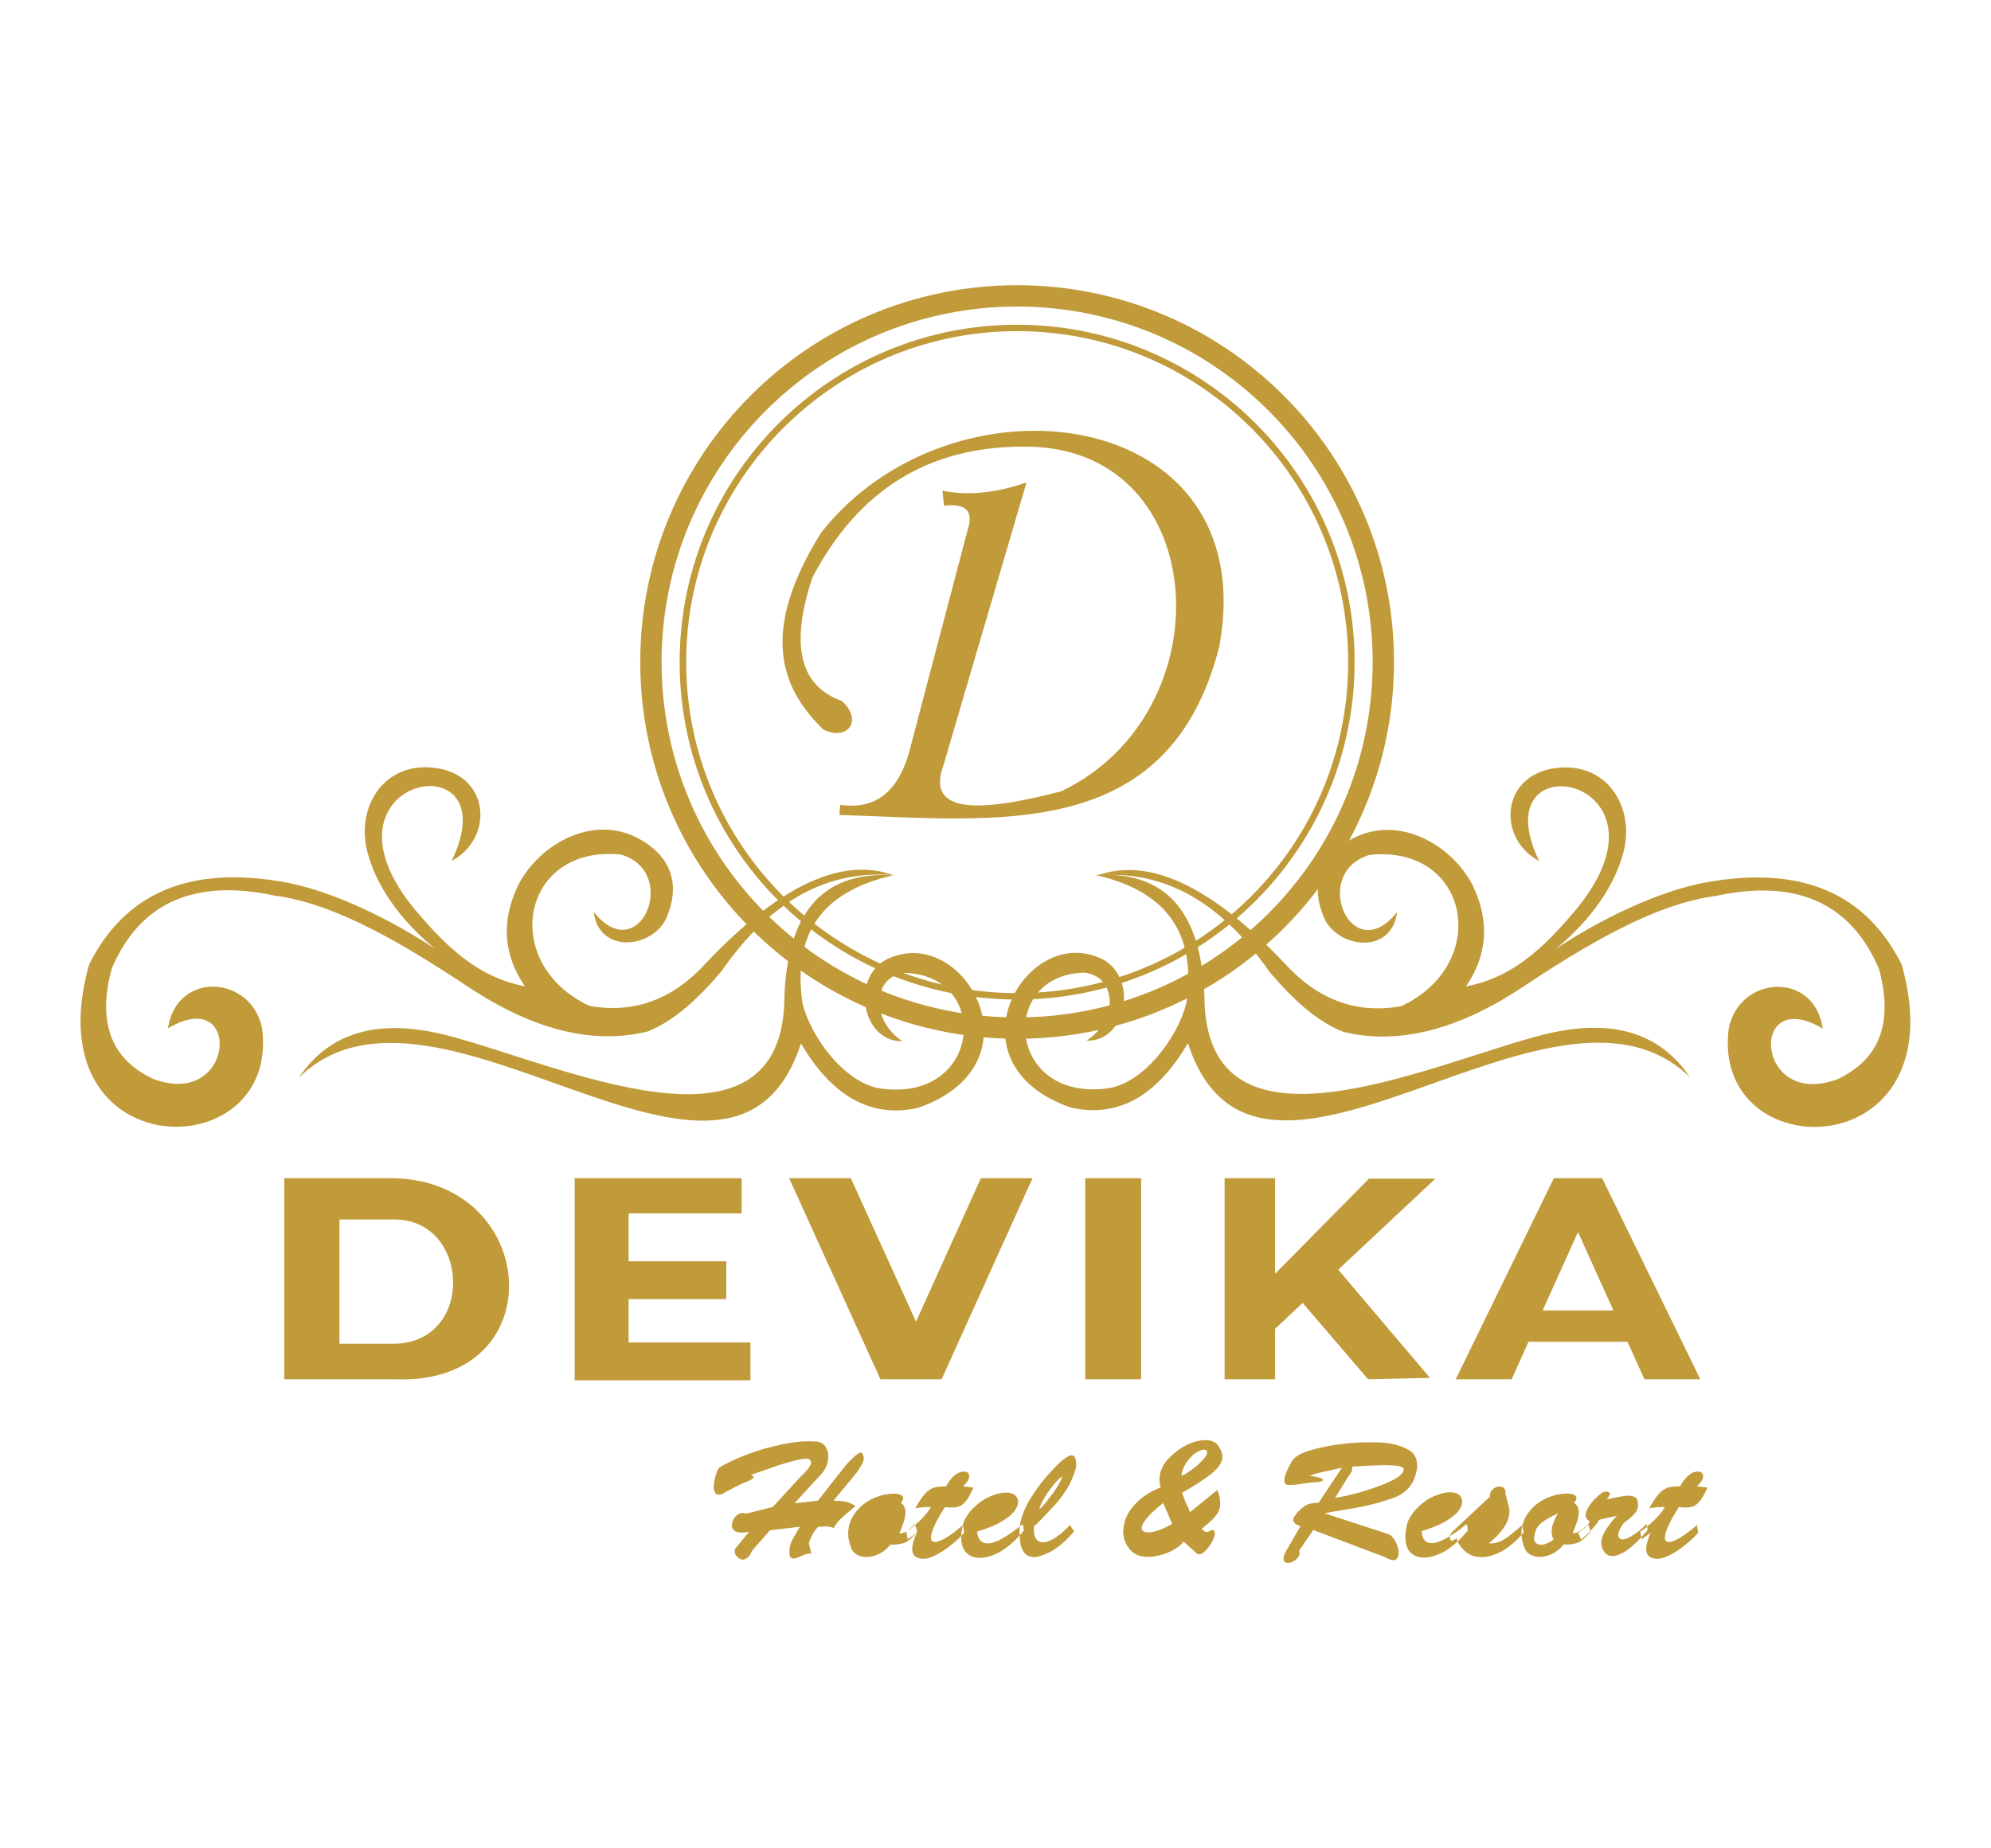 <svg version="1.1" id="Layer_1" width="140" height="130" fill="#c19a39" xmlns="http://www.w3.org/2000/svg" xmlns:xlink="http://www.w3.org/1999/xlink" x="0px" y="0px"
	 viewBox="0 0 140 130" style="enable-background:new 0 0 140 130;" xml:space="preserve">
<g>
	<path class="st0" d="M71.52,22.84c6.55,0,12.49,2.66,16.78,6.95c4.29,4.29,6.95,10.23,6.95,16.78c0,6.55-2.66,12.49-6.95,16.78
		c-4.29,4.29-10.23,6.95-16.78,6.95c-6.55,0-12.49-2.66-16.78-6.95c-4.29-4.29-6.95-10.23-6.95-16.78c0-6.55,2.66-12.49,6.95-16.78
		C59.04,25.49,64.97,22.84,71.52,22.84L71.52,22.84z M87.99,30.11c-4.21-4.21-10.03-6.82-16.46-6.82c-6.43,0-12.25,2.61-16.46,6.82
		c-4.21,4.21-6.82,10.03-6.82,16.46c0,6.43,2.61,12.25,6.82,16.46c4.21,4.21,10.03,6.82,16.46,6.82c6.43,0,12.25-2.61,16.46-6.82
		C92.2,58.82,94.8,53,94.8,46.57C94.8,40.14,92.2,34.32,87.99,30.11z"/>
	<g>
		<path class="st0" d="M54.34,105.99l2-2.18c0.03-0.02,0.08-0.06,0.14-0.12c0.06-0.06,0.12-0.12,0.18-0.2
			c0.04-0.04,0.08-0.08,0.12-0.13c0.04-0.05,0.07-0.1,0.1-0.14c0.05-0.06,0.08-0.12,0.11-0.18c0.03-0.06,0.04-0.11,0.04-0.17
			c0-0.05-0.01-0.09-0.03-0.13c-0.02-0.04-0.06-0.07-0.1-0.1c-0.02-0.02-0.05-0.03-0.09-0.03c-0.03,0-0.08-0.01-0.12-0.01
			c-0.19,0-0.46,0.04-0.8,0.13c-0.34,0.08-0.69,0.18-1.06,0.3c-0.08,0.02-0.15,0.05-0.23,0.08c-0.07,0.03-0.14,0.05-0.21,0.07
			c-0.36,0.12-0.69,0.24-0.98,0.34c-0.29,0.1-0.5,0.18-0.61,0.21c0.12,0.05,0.18,0.09,0.19,0.14c0.01,0.05-0.01,0.09-0.08,0.13
			c-0.05,0.05-0.13,0.09-0.23,0.14c-0.1,0.05-0.21,0.09-0.32,0.13c0,0.01,0,0.01-0.01,0.01c0,0-0.01,0-0.01,0
			c-0.02,0.01-0.05,0.02-0.07,0.03c-0.02,0.01-0.05,0.02-0.07,0.03c-0.08,0.04-0.17,0.08-0.27,0.13c-0.09,0.05-0.18,0.09-0.27,0.13
			c-0.11,0.06-0.21,0.12-0.31,0.17c-0.1,0.05-0.2,0.1-0.29,0.15c-0.11,0.07-0.21,0.12-0.29,0.16c-0.09,0.03-0.16,0.05-0.22,0.05
			c-0.13,0-0.22-0.05-0.28-0.16c-0.05-0.1-0.08-0.23-0.08-0.39c0-0.06,0-0.13,0.01-0.2c0.01-0.07,0.02-0.14,0.03-0.21
			c0.02-0.12,0.05-0.25,0.09-0.37c0.03-0.12,0.07-0.23,0.11-0.32c0.03-0.07,0.06-0.13,0.09-0.18c0.03-0.05,0.06-0.08,0.08-0.1
			c0.48-0.28,1.05-0.55,1.69-0.81c0.64-0.25,1.3-0.47,1.97-0.63c0.47-0.12,0.93-0.22,1.38-0.29c0.45-0.07,0.88-0.1,1.29-0.1
			c0.02,0,0.05,0,0.07,0c0.03,0,0.05,0,0.08,0c0.03,0.01,0.06,0.01,0.08,0.01c0.02,0,0.05,0,0.07,0c0.35,0,0.61,0.1,0.77,0.31
			c0.16,0.2,0.24,0.45,0.24,0.73c0,0.07,0,0.14-0.01,0.2c-0.01,0.07-0.02,0.13-0.03,0.2c-0.04,0.17-0.1,0.33-0.19,0.49
			c-0.09,0.16-0.19,0.3-0.32,0.43l-1.82,1.99l1.64-0.18l2-2.54c0.02-0.02,0.03-0.03,0.06-0.06c0.02-0.02,0.04-0.05,0.06-0.07
			c0.05-0.05,0.1-0.11,0.15-0.16c0.05-0.05,0.11-0.1,0.16-0.15c0.15-0.15,0.29-0.26,0.42-0.34c0.13-0.08,0.22-0.09,0.25-0.03
			c0.02,0.02,0.03,0.03,0.04,0.05c0.01,0.02,0.02,0.04,0.03,0.06c0.02,0.04,0.03,0.08,0.04,0.11c0.01,0.03,0.02,0.08,0.02,0.12
			c0,0.13-0.04,0.28-0.13,0.44c-0.09,0.16-0.21,0.35-0.36,0.58l-1.64,1.98c0.02,0.01,0.03,0.01,0.04,0.01c0.01,0,0.03,0,0.04,0
			c0.22,0,0.44,0.02,0.67,0.05c0.23,0.03,0.5,0.14,0.8,0.32c-0.07,0.06-0.14,0.12-0.21,0.18c-0.07,0.06-0.14,0.12-0.21,0.18
			c-0.22,0.17-0.42,0.35-0.62,0.54s-0.36,0.41-0.5,0.65c-0.11-0.05-0.21-0.08-0.3-0.09c-0.09-0.02-0.18-0.02-0.27-0.02
			c-0.03,0-0.06,0-0.09,0c-0.03,0-0.06,0-0.09,0.01c-0.02,0-0.03,0-0.04,0c-0.01,0-0.03,0-0.04,0c-0.05,0-0.09,0-0.13,0.01
			c-0.04,0-0.09,0.01-0.13,0.01c-0.02,0.02-0.05,0.05-0.08,0.08c-0.03,0.03-0.06,0.07-0.09,0.1c-0.04,0.05-0.08,0.11-0.12,0.18
			c-0.04,0.07-0.08,0.13-0.12,0.2c-0.07,0.12-0.13,0.24-0.17,0.36c-0.05,0.12-0.07,0.2-0.07,0.25l0.17,0.72
			c-0.02,0-0.03,0-0.05-0.01c-0.02,0-0.04-0.01-0.05-0.01c-0.08,0-0.17,0.02-0.27,0.05c-0.1,0.03-0.2,0.07-0.3,0.12
			c-0.11,0.05-0.21,0.09-0.32,0.13c-0.1,0.04-0.19,0.06-0.27,0.06c-0.08,0-0.14-0.03-0.2-0.09c-0.05-0.06-0.08-0.16-0.08-0.31
			c0-0.02,0-0.03,0-0.06c0-0.02,0-0.05,0-0.07c0-0.08,0.01-0.15,0.02-0.22c0.01-0.07,0.03-0.14,0.04-0.21
			c0.05-0.17,0.14-0.35,0.25-0.55c0.12-0.2,0.25-0.44,0.42-0.73l-2.1,0.25l-1.27,1.45c-0.05,0.15-0.12,0.26-0.18,0.34
			c-0.07,0.08-0.14,0.14-0.21,0.19c-0.04,0.02-0.08,0.04-0.12,0.06c-0.04,0.02-0.08,0.02-0.12,0.02c-0.12,0-0.23-0.04-0.33-0.13
			c-0.1-0.09-0.17-0.18-0.22-0.28c-0.01-0.03-0.02-0.06-0.02-0.09c-0.01-0.03-0.01-0.06-0.01-0.09c0-0.04,0-0.07,0.01-0.1
			c0.01-0.03,0.02-0.05,0.03-0.08l0.99-1.2c-0.1,0.03-0.19,0.05-0.28,0.06c-0.08,0.01-0.17,0.01-0.24,0.01
			c-0.26,0-0.45-0.05-0.55-0.16c-0.11-0.1-0.16-0.23-0.16-0.37c0-0.03,0-0.06,0.01-0.09c0-0.03,0.01-0.06,0.02-0.08
			c0.04-0.17,0.12-0.32,0.26-0.46c0.13-0.14,0.28-0.21,0.44-0.22c0.04,0,0.08,0,0.12,0.01c0.04,0.01,0.08,0.02,0.12,0.05
			L54.34,105.99L54.34,105.99z M63.34,105.71v0.01c0.06-0.07,0.11-0.13,0.13-0.19c0.03-0.06,0.04-0.11,0.04-0.16
			c0-0.11-0.07-0.19-0.2-0.24c-0.13-0.05-0.3-0.08-0.5-0.07c-0.11,0-0.22,0.01-0.34,0.02c-0.12,0.02-0.24,0.03-0.36,0.06
			c-0.07,0.02-0.14,0.03-0.21,0.06c-0.07,0.02-0.14,0.05-0.21,0.07c-0.59,0.21-1.08,0.55-1.47,1.02c-0.38,0.47-0.58,0.99-0.58,1.57
			c0,0.17,0.02,0.34,0.06,0.52c0.04,0.18,0.1,0.35,0.17,0.53c0.08,0.2,0.22,0.35,0.41,0.45c0.19,0.1,0.4,0.15,0.64,0.15
			c0.08,0,0.17-0.01,0.27-0.02c0.09-0.02,0.18-0.03,0.28-0.06c0.2-0.06,0.4-0.16,0.6-0.29c0.2-0.13,0.38-0.3,0.53-0.5
			c0.02,0,0.04,0,0.06,0c0.02,0,0.04,0,0.06,0c0.25,0.01,0.52-0.03,0.8-0.1c0.28-0.08,0.61-0.35,0.98-0.82l-0.17-0.53
			c-0.03,0.03-0.07,0.07-0.1,0.1c-0.04,0.04-0.08,0.08-0.12,0.12c-0.08,0.08-0.18,0.15-0.27,0.23c-0.1,0.07-0.19,0.13-0.29,0.16
			c-0.04,0.02-0.08,0.03-0.11,0.03c-0.03,0.01-0.07,0.01-0.11,0.01c-0.01,0-0.02,0-0.04,0c-0.02,0-0.04,0-0.05-0.01
			c0.13-0.28,0.23-0.55,0.31-0.8c0.08-0.25,0.12-0.47,0.12-0.66c0-0.15-0.03-0.28-0.08-0.39C63.54,105.86,63.46,105.77,63.34,105.71
			L63.34,105.71z M62.16,106.44c-0.01,0.01-0.02,0.01-0.02,0.02c-0.01,0-0.02,0.01-0.02,0.02c-0.4,0.18-0.75,0.38-1.06,0.61
			c-0.31,0.23-0.48,0.56-0.53,1.01c-0.01,0.02-0.01,0.03-0.01,0.05c0,0.02,0,0.04,0,0.05c0,0.13,0.04,0.24,0.13,0.32
			c0.09,0.08,0.21,0.12,0.36,0.13c0.12,0,0.25-0.03,0.4-0.09c0.15-0.06,0.31-0.15,0.48-0.28c-0.05-0.09-0.08-0.19-0.1-0.28
			c-0.02-0.1-0.03-0.19-0.03-0.29c0-0.2,0.04-0.4,0.12-0.61c0.08-0.21,0.18-0.42,0.3-0.63V106.44L62.16,106.44z M65.43,105.99
			c-0.09,0.01-0.18,0.01-0.27,0.01c-0.09,0-0.18,0-0.27,0.01c-0.09,0.01-0.18,0.02-0.27,0.03c-0.09,0.01-0.18,0.03-0.27,0.05
			c0.17-0.3,0.32-0.55,0.46-0.74c0.14-0.19,0.27-0.35,0.4-0.46c0.18-0.15,0.38-0.25,0.58-0.29c0.2-0.04,0.45-0.06,0.74-0.06
			c0.09-0.18,0.19-0.33,0.29-0.46c0.1-0.13,0.2-0.23,0.31-0.32c0.11-0.09,0.22-0.16,0.33-0.2c0.11-0.04,0.21-0.06,0.31-0.06
			c0.11,0,0.2,0.03,0.27,0.08c0.07,0.05,0.11,0.13,0.11,0.24c0,0.09-0.03,0.2-0.1,0.32c-0.07,0.12-0.18,0.25-0.33,0.4l0.73,0.08
			c-0.06,0.14-0.12,0.27-0.18,0.38c-0.06,0.12-0.11,0.22-0.17,0.31c-0.15,0.24-0.3,0.42-0.47,0.54c-0.17,0.12-0.4,0.18-0.71,0.18
			c-0.07,0-0.14,0-0.23-0.01c-0.08-0.01-0.16-0.02-0.25-0.02c-0.35,0.55-0.6,0.99-0.75,1.34c-0.15,0.35-0.23,0.61-0.23,0.78
			c0,0.12,0.02,0.2,0.07,0.25c0.05,0.05,0.12,0.08,0.21,0.08c0.2,0,0.48-0.11,0.84-0.33c0.36-0.22,0.73-0.51,1.13-0.86l0.09,0.53
			c-0.05,0.06-0.11,0.12-0.16,0.18c-0.05,0.06-0.11,0.12-0.17,0.18c-0.18,0.17-0.37,0.34-0.57,0.5c-0.2,0.17-0.41,0.32-0.63,0.46
			c-0.24,0.15-0.48,0.28-0.72,0.38c-0.24,0.1-0.45,0.15-0.65,0.15c-0.03,0-0.06,0-0.1-0.01c-0.03,0-0.07-0.01-0.1-0.02
			c-0.22-0.04-0.36-0.12-0.44-0.24c-0.08-0.12-0.12-0.27-0.12-0.43c0-0.05,0-0.09,0.01-0.13c0-0.04,0.01-0.09,0.02-0.13
			c0.02-0.1,0.04-0.2,0.07-0.29c0.03-0.1,0.06-0.19,0.09-0.27c0.02-0.06,0.03-0.12,0.06-0.17c0.02-0.05,0.04-0.1,0.06-0.14
			l-0.63,0.45l-0.09-0.55c0.1-0.05,0.19-0.11,0.28-0.18c0.08-0.07,0.17-0.13,0.24-0.2c0.32-0.26,0.58-0.51,0.78-0.75
			c0.21-0.24,0.35-0.43,0.42-0.58V105.99L65.43,105.99z M68.71,107.71v0.01c0.16-0.05,0.34-0.12,0.55-0.18
			c0.2-0.07,0.41-0.15,0.63-0.25c0.14-0.06,0.28-0.13,0.42-0.21c0.14-0.08,0.28-0.16,0.4-0.25c0.15-0.1,0.29-0.2,0.4-0.31
			c0.12-0.11,0.21-0.22,0.28-0.33c0.07-0.1,0.12-0.2,0.15-0.29c0.03-0.1,0.05-0.19,0.05-0.28c-0.01-0.18-0.08-0.34-0.22-0.46
			c-0.14-0.12-0.35-0.18-0.63-0.18c-0.14,0-0.29,0.02-0.46,0.05s-0.36,0.09-0.57,0.18c-0.34,0.13-0.67,0.33-0.98,0.59
			c-0.32,0.27-0.57,0.54-0.75,0.84c-0.06,0.09-0.12,0.19-0.16,0.28c-0.05,0.1-0.08,0.19-0.1,0.28c-0.05,0.18-0.08,0.34-0.1,0.5
			c-0.02,0.16-0.03,0.31-0.03,0.44c0,0.47,0.12,0.83,0.36,1.07c0.24,0.24,0.56,0.36,0.96,0.36c0.34,0,0.71-0.09,1.13-0.28
			c0.41-0.19,0.83-0.49,1.26-0.89c0.12-0.11,0.23-0.23,0.35-0.35c0.12-0.13,0.23-0.26,0.35-0.41l-0.09-0.44
			c-0.55,0.45-1.03,0.78-1.45,1.02c-0.42,0.23-0.77,0.34-1.04,0.33c-0.21,0-0.37-0.07-0.48-0.2
			C68.79,108.19,68.72,107.98,68.71,107.71L68.71,107.71z M72.7,107.35c0,0.04,0,0.07,0,0.09c0,0.02,0,0.05,0,0.07
			c-0.01,0.35,0.05,0.59,0.16,0.74c0.12,0.15,0.27,0.22,0.46,0.22c0.19,0.01,0.41-0.05,0.65-0.18c0.24-0.13,0.48-0.3,0.73-0.51
			c0.09-0.08,0.18-0.16,0.27-0.25c0.09-0.09,0.18-0.18,0.27-0.27l0.28,0.44c-0.08,0.12-0.17,0.22-0.27,0.32
			c-0.09,0.1-0.18,0.19-0.27,0.28c-0.48,0.45-0.92,0.77-1.34,0.95c-0.42,0.18-0.7,0.27-0.85,0.27c-0.37,0-0.63-0.11-0.78-0.33
			c-0.15-0.22-0.24-0.46-0.27-0.73c-0.02-0.1-0.03-0.2-0.03-0.29c0-0.1-0.01-0.19-0.01-0.27c-0.01-0.04-0.01-0.08-0.01-0.11
			c0-0.03,0-0.07,0-0.1c0-0.19,0.02-0.39,0.06-0.59c0.04-0.2,0.1-0.4,0.17-0.6c0.15-0.41,0.34-0.81,0.59-1.19
			c0.25-0.39,0.5-0.75,0.77-1.09c0.28-0.35,0.55-0.65,0.81-0.92c0.25-0.27,0.45-0.46,0.6-0.58c0.13-0.11,0.25-0.19,0.36-0.26
			c0.11-0.07,0.21-0.1,0.29-0.1c0.11-0.01,0.19,0.04,0.25,0.16c0.06,0.11,0.09,0.3,0.09,0.57c0,0.12-0.1,0.42-0.29,0.91
			c-0.2,0.49-0.53,1.02-0.99,1.59c-0.07,0.08-0.14,0.17-0.22,0.25c-0.08,0.08-0.15,0.16-0.23,0.25c-0.02,0.02-0.05,0.05-0.07,0.07
			c-0.02,0.02-0.05,0.05-0.07,0.07c-0.03,0.04-0.07,0.07-0.1,0.11c-0.04,0.03-0.07,0.07-0.1,0.11c-0.17,0.18-0.33,0.35-0.49,0.51
			c-0.16,0.17-0.3,0.3-0.43,0.4V107.35L72.7,107.35z M73.06,106.16c0.08-0.05,0.19-0.15,0.33-0.31c0.14-0.16,0.29-0.34,0.43-0.54
			c0.05-0.06,0.1-0.13,0.15-0.19c0.05-0.07,0.09-0.13,0.14-0.19c0.15-0.22,0.28-0.43,0.39-0.63c0.11-0.2,0.18-0.36,0.2-0.47
			c-0.09,0.06-0.19,0.15-0.3,0.25c-0.11,0.11-0.22,0.23-0.33,0.36c-0.09,0.12-0.19,0.25-0.28,0.38c-0.1,0.13-0.19,0.26-0.27,0.39
			c-0.11,0.18-0.2,0.35-0.28,0.51c-0.08,0.17-0.14,0.32-0.17,0.46V106.16L73.06,106.16z M83.7,106.34l1.9-1.55
			c0.07,0.18,0.12,0.34,0.15,0.49s0.05,0.29,0.05,0.42c0,0.34-0.09,0.62-0.26,0.84c-0.17,0.22-0.37,0.42-0.58,0.61
			c-0.02,0.02-0.05,0.04-0.08,0.06c-0.03,0.02-0.06,0.04-0.09,0.06c-0.05,0.05-0.09,0.09-0.14,0.13c-0.05,0.04-0.09,0.09-0.14,0.13
			c0.07,0.08,0.13,0.14,0.18,0.17c0.05,0.03,0.1,0.05,0.15,0.05c0.04,0,0.08-0.01,0.12-0.02c0.04-0.02,0.07-0.03,0.1-0.05
			c0.03-0.02,0.06-0.03,0.09-0.05c0.03-0.02,0.06-0.02,0.09-0.02c0.06,0,0.11,0.02,0.14,0.06c0.03,0.04,0.05,0.09,0.05,0.15
			c0,0.08-0.02,0.18-0.06,0.29c-0.04,0.11-0.09,0.22-0.15,0.34c-0.08,0.15-0.17,0.28-0.27,0.41c-0.1,0.13-0.2,0.23-0.31,0.32
			c-0.05,0.04-0.11,0.07-0.16,0.1c-0.05,0.03-0.11,0.04-0.16,0.04c-0.03,0-0.06-0.01-0.09-0.02c-0.03-0.01-0.06-0.03-0.09-0.05
			c-0.05-0.05-0.1-0.1-0.16-0.15c-0.06-0.05-0.12-0.11-0.18-0.16c-0.01-0.01-0.01-0.01-0.02-0.02c0,0-0.01-0.01-0.02-0.02
			c-0.11-0.09-0.21-0.18-0.31-0.27c-0.1-0.08-0.17-0.15-0.22-0.21c-0.15,0.19-0.33,0.36-0.57,0.5c-0.23,0.14-0.47,0.26-0.72,0.35
			c-0.22,0.08-0.43,0.13-0.63,0.17c-0.21,0.04-0.38,0.06-0.53,0.06c-0.02,0-0.03,0-0.04,0c-0.01,0-0.03,0-0.04,0
			c-0.53,0-0.95-0.17-1.25-0.52c-0.3-0.35-0.46-0.77-0.47-1.26c0-0.15,0.02-0.31,0.05-0.47c0.03-0.16,0.08-0.32,0.14-0.48
			c0.17-0.41,0.45-0.8,0.85-1.18c0.4-0.38,0.93-0.71,1.59-0.98c-0.01-0.05-0.02-0.09-0.03-0.13c-0.01-0.04-0.02-0.08-0.02-0.12
			c-0.01-0.04-0.01-0.08-0.02-0.12c0-0.04-0.01-0.09-0.01-0.13c-0.01-0.57,0.21-1.08,0.66-1.55c0.45-0.46,0.94-0.8,1.47-1.03
			c0.19-0.08,0.38-0.14,0.57-0.18c0.18-0.04,0.36-0.06,0.53-0.06c0.2,0,0.38,0.03,0.54,0.1c0.16,0.07,0.29,0.17,0.38,0.32
			c0.08,0.13,0.15,0.26,0.2,0.38c0.05,0.12,0.07,0.24,0.07,0.36c0,0.04,0,0.08-0.01,0.12c0,0.04-0.01,0.08-0.02,0.12
			c-0.08,0.32-0.36,0.66-0.81,1.02c-0.46,0.36-1.12,0.78-1.98,1.28c0.02,0.08,0.04,0.16,0.07,0.24c0.03,0.08,0.07,0.17,0.1,0.27
			c0.02,0.04,0.03,0.08,0.05,0.12c0.02,0.04,0.04,0.08,0.05,0.12c0.06,0.12,0.12,0.24,0.17,0.35c0.05,0.11,0.09,0.2,0.11,0.27
			V106.34L83.7,106.34z M82.42,107.16l-0.63-1.45c-0.54,0.43-0.93,0.79-1.16,1.08c-0.23,0.29-0.35,0.51-0.35,0.68
			c0,0.1,0.04,0.18,0.12,0.23c0.08,0.05,0.19,0.08,0.34,0.08c0.2,0,0.45-0.05,0.75-0.16c0.3-0.1,0.61-0.25,0.93-0.44V107.16
			L82.42,107.16z M83.07,103.81c0.1-0.04,0.21-0.1,0.33-0.17c0.12-0.08,0.25-0.16,0.37-0.25c0.09-0.06,0.18-0.13,0.27-0.2
			c0.08-0.07,0.17-0.14,0.24-0.21c0.17-0.16,0.31-0.31,0.43-0.46c0.12-0.14,0.17-0.26,0.17-0.34c0-0.08-0.02-0.13-0.06-0.17
			c-0.04-0.03-0.09-0.05-0.16-0.05c-0.08,0-0.19,0.03-0.31,0.08c-0.12,0.05-0.25,0.13-0.38,0.22c-0.2,0.16-0.39,0.38-0.57,0.64
			c-0.18,0.27-0.29,0.57-0.33,0.92V103.81L83.07,103.81z M93.15,106.44l4.45,1.45c0.16,0.06,0.3,0.18,0.42,0.35
			c0.12,0.17,0.2,0.35,0.25,0.54c0.02,0.08,0.04,0.16,0.06,0.24c0.02,0.08,0.02,0.16,0.02,0.23c0,0.03,0,0.06-0.01,0.09
			c0,0.03-0.01,0.06-0.02,0.09c-0.03,0.11-0.08,0.18-0.13,0.23c-0.06,0.05-0.13,0.07-0.2,0.07c-0.05,0-0.11-0.01-0.17-0.02
			c-0.06-0.02-0.12-0.04-0.18-0.07c-0.02-0.01-0.05-0.02-0.07-0.03c-0.02-0.01-0.05-0.02-0.07-0.03c-0.06-0.03-0.12-0.06-0.18-0.09
			c-0.06-0.03-0.12-0.05-0.16-0.06l-4.82-1.82l-0.99,1.45c0,0.02,0,0.03,0.01,0.05c0,0.02,0.01,0.03,0.01,0.03
			c0.01,0.02,0.01,0.03,0.01,0.04s0,0.03,0,0.04c0,0.14-0.06,0.27-0.18,0.39c-0.12,0.12-0.25,0.21-0.39,0.27
			c-0.05,0.02-0.09,0.03-0.13,0.03c-0.04,0.01-0.08,0.01-0.12,0.01c-0.08,0.01-0.16-0.01-0.22-0.06c-0.06-0.05-0.09-0.12-0.09-0.22
			c0-0.07,0.02-0.15,0.05-0.25c0.03-0.1,0.08-0.21,0.15-0.33l1-1.73c-0.19-0.05-0.33-0.12-0.4-0.2c-0.08-0.08-0.12-0.15-0.12-0.23
			c0-0.06,0.02-0.12,0.05-0.18c0.03-0.06,0.07-0.11,0.12-0.17c0.02-0.02,0.03-0.04,0.04-0.06c0.01-0.02,0.03-0.04,0.04-0.06
			c0.11-0.12,0.21-0.23,0.31-0.31c0.1-0.08,0.19-0.16,0.28-0.22c0.15-0.08,0.29-0.13,0.44-0.16c0.15-0.03,0.32-0.04,0.51-0.04
			l1.64-2.47c-0.45,0.1-0.89,0.2-1.31,0.29c-0.42,0.09-0.74,0.18-0.96,0.28c0.18,0.02,0.34,0.05,0.46,0.07
			c0.12,0.03,0.22,0.06,0.3,0.09c0.19,0.07,0.23,0.13,0.12,0.2c-0.12,0.06-0.29,0.09-0.52,0.09c-0.07,0-0.18,0.01-0.32,0.03
			c-0.14,0.02-0.3,0.04-0.47,0.06c-0.03,0-0.06,0-0.08,0.01c-0.02,0-0.05,0.01-0.07,0.02c-0.15,0.02-0.29,0.03-0.43,0.05
			c-0.14,0.02-0.26,0.02-0.36,0.02c-0.01,0-0.02,0-0.03,0c-0.01,0-0.02,0-0.04,0c-0.12,0.01-0.21-0.02-0.26-0.08
			c-0.05-0.06-0.08-0.14-0.08-0.24c0-0.09,0.02-0.19,0.05-0.31c0.03-0.11,0.07-0.23,0.13-0.34c0.03-0.08,0.07-0.15,0.1-0.23
			c0.04-0.08,0.08-0.15,0.12-0.22c0.03-0.06,0.06-0.12,0.09-0.17c0.03-0.05,0.06-0.1,0.09-0.14c0.19-0.28,0.63-0.53,1.3-0.72
			c0.68-0.2,1.4-0.34,2.17-0.43c0.33-0.04,0.66-0.07,0.98-0.09c0.32-0.02,0.63-0.03,0.91-0.03c0.18,0,0.4,0,0.68,0.01
			c0.27,0.01,0.56,0.03,0.85,0.08c0.46,0.08,0.89,0.23,1.28,0.45c0.39,0.22,0.59,0.59,0.59,1.1c0,0.05,0,0.11-0.01,0.17
			c0,0.06-0.01,0.12-0.03,0.18c-0.17,0.95-0.71,1.59-1.63,1.92c-0.92,0.33-1.9,0.58-2.97,0.76c-0.07,0.01-0.14,0.02-0.21,0.03
			c-0.07,0.01-0.14,0.02-0.21,0.04c-0.25,0.04-0.49,0.08-0.73,0.12c-0.24,0.04-0.48,0.09-0.71,0.13V106.44L93.15,106.44z
			 M93.88,105.35c0.27-0.04,0.56-0.09,0.88-0.17c0.32-0.07,0.64-0.16,0.98-0.25c0.46-0.14,0.91-0.29,1.34-0.45
			c0.43-0.16,0.79-0.33,1.07-0.5c0.17-0.1,0.3-0.2,0.4-0.31c0.1-0.1,0.15-0.2,0.15-0.29c0-0.01,0-0.01,0-0.02c0,0,0-0.01,0-0.02
			c0-0.11-0.12-0.18-0.36-0.23c-0.24-0.04-0.54-0.06-0.91-0.06c-0.16,0-0.33,0-0.52,0.01c-0.18,0.01-0.37,0.02-0.55,0.02
			c-0.12,0.01-0.25,0.02-0.37,0.02c-0.12,0.01-0.25,0.02-0.37,0.02c-0.09,0.01-0.19,0.01-0.28,0.02c-0.1,0-0.19,0.01-0.27,0.02
			c0.01,0.02,0.01,0.05,0.01,0.07c0,0.02,0,0.04,0,0.06c0,0.08-0.02,0.16-0.05,0.22c-0.03,0.07-0.07,0.13-0.11,0.19
			c-0.02,0.03-0.05,0.06-0.07,0.09c-0.02,0.03-0.04,0.06-0.06,0.09L93.88,105.35z"/>
		<path class="st0" d="M99.97,107.71c0.02,0.28,0.08,0.48,0.2,0.62c0.12,0.13,0.28,0.2,0.48,0.2c0.27,0.01,0.62-0.1,1.04-0.33
			c0.42-0.23,0.91-0.57,1.45-1.02l0.09,0.44c-0.12,0.15-0.23,0.28-0.35,0.41c-0.12,0.13-0.23,0.24-0.35,0.35
			c-0.43,0.41-0.85,0.71-1.26,0.89c-0.41,0.19-0.79,0.28-1.13,0.28c-0.4,0-0.72-0.12-0.96-0.36c-0.24-0.24-0.36-0.6-0.36-1.07
			c0-0.14,0.01-0.29,0.03-0.44c0.02-0.16,0.06-0.33,0.1-0.5c0.02-0.09,0.06-0.19,0.1-0.28c0.05-0.1,0.1-0.19,0.16-0.28
			c0.18-0.29,0.43-0.57,0.75-0.84c0.32-0.27,0.64-0.46,0.98-0.59c0.21-0.08,0.4-0.14,0.57-0.18s0.32-0.05,0.46-0.05
			c0.28,0,0.5,0.06,0.63,0.18c0.14,0.12,0.21,0.28,0.22,0.46c0,0.09-0.02,0.19-0.05,0.28c-0.03,0.1-0.08,0.19-0.15,0.29
			c-0.07,0.12-0.16,0.23-0.28,0.33c-0.12,0.11-0.25,0.21-0.4,0.31c-0.12,0.09-0.26,0.18-0.4,0.25c-0.14,0.08-0.28,0.15-0.42,0.21
			c-0.22,0.1-0.43,0.18-0.63,0.25c-0.2,0.07-0.39,0.13-0.55,0.18V107.71L99.97,107.71z M104.69,108.53v0.01
			c0.08-0.06,0.16-0.13,0.24-0.2c0.08-0.07,0.17-0.15,0.26-0.24c0.22-0.22,0.43-0.47,0.62-0.76c0.19-0.29,0.3-0.62,0.33-0.98
			c0-0.08-0.01-0.16-0.02-0.24c-0.02-0.08-0.03-0.17-0.05-0.27c-0.02-0.04-0.03-0.08-0.04-0.12c-0.01-0.04-0.02-0.08-0.03-0.13
			c-0.03-0.12-0.06-0.24-0.09-0.35c-0.03-0.11-0.05-0.2-0.05-0.27c0-0.15-0.04-0.26-0.13-0.33c-0.08-0.07-0.18-0.1-0.3-0.1
			c-0.02,0-0.05,0-0.07,0.01c-0.02,0-0.05,0.01-0.07,0.01c-0.13,0.03-0.25,0.1-0.36,0.21c-0.11,0.11-0.16,0.25-0.16,0.42
			c0,0.01,0,0.02,0,0.03c0,0.01,0,0.02,0,0.03l-2.63,2.46c-0.02,0.02-0.04,0.05-0.06,0.07c-0.02,0.02-0.03,0.05-0.05,0.07
			c-0.03,0.05-0.05,0.1-0.06,0.15c-0.01,0.05-0.02,0.09-0.02,0.13c0,0.06,0.01,0.11,0.04,0.16c0.03,0.04,0.07,0.06,0.12,0.06
			c0.04,0,0.08-0.02,0.13-0.05c0.05-0.03,0.11-0.07,0.17-0.13c0.12,0.38,0.34,0.69,0.64,0.95c0.3,0.26,0.68,0.39,1.14,0.39
			c0.41,0,0.86-0.13,1.36-0.39c0.5-0.26,1.02-0.7,1.58-1.33l-0.09-0.53c-0.31,0.25-0.58,0.48-0.81,0.67
			c-0.23,0.19-0.46,0.34-0.69,0.45c-0.11,0.05-0.22,0.09-0.33,0.12c-0.11,0.03-0.23,0.04-0.35,0.04c-0.03,0-0.06,0-0.09,0
			C104.75,108.55,104.72,108.54,104.69,108.53L104.69,108.53z M104.87,106.81l-0.08-0.73c-0.14,0.12-0.29,0.25-0.47,0.4
			c-0.17,0.15-0.35,0.31-0.53,0.47c-0.01,0.02-0.02,0.03-0.03,0.03c-0.01,0.01-0.02,0.02-0.03,0.02c-0.1,0.09-0.2,0.18-0.3,0.28
			c-0.1,0.09-0.2,0.18-0.29,0.25c0.05,0,0.1,0.01,0.16,0.03c0.06,0.02,0.12,0.05,0.18,0.09c0.12,0.06,0.23,0.15,0.33,0.26
			c0.1,0.11,0.15,0.23,0.15,0.35c0.32-0.16,0.55-0.35,0.69-0.57c0.15-0.22,0.22-0.44,0.23-0.68c0-0.04,0-0.08-0.01-0.11
			c0-0.03-0.01-0.07-0.02-0.1V106.81L104.87,106.81z M110.68,105.71c0.12,0.06,0.2,0.15,0.25,0.26c0.05,0.11,0.08,0.24,0.08,0.39
			c0,0.19-0.04,0.41-0.12,0.66c-0.08,0.25-0.18,0.51-0.31,0.8c0.02,0.01,0.03,0.01,0.05,0.01c0.02,0,0.03,0,0.04,0
			c0.04,0,0.08,0,0.11-0.01c0.03-0.01,0.07-0.02,0.11-0.03c0.1-0.03,0.2-0.08,0.29-0.16c0.1-0.07,0.19-0.15,0.27-0.23
			c0.04-0.04,0.08-0.08,0.12-0.12c0.04-0.04,0.07-0.07,0.1-0.1l0.17,0.53c-0.37,0.47-0.69,0.74-0.98,0.82
			c-0.28,0.08-0.55,0.11-0.8,0.1c-0.02,0-0.04,0-0.06,0c-0.02,0-0.04,0-0.06,0c-0.15,0.2-0.33,0.37-0.53,0.5
			c-0.2,0.13-0.4,0.23-0.6,0.29c-0.09,0.02-0.18,0.04-0.28,0.06c-0.09,0.02-0.18,0.02-0.27,0.02c-0.24,0-0.45-0.05-0.64-0.15
			c-0.19-0.1-0.33-0.25-0.41-0.45c-0.08-0.18-0.13-0.35-0.17-0.53c-0.04-0.18-0.06-0.35-0.06-0.52c0-0.58,0.19-1.1,0.58-1.57
			c0.38-0.47,0.87-0.81,1.47-1.02c0.07-0.02,0.14-0.05,0.21-0.07c0.07-0.02,0.14-0.04,0.21-0.06c0.12-0.02,0.24-0.04,0.36-0.06
			c0.12-0.02,0.23-0.02,0.34-0.02c0.2-0.01,0.37,0.02,0.5,0.07c0.13,0.05,0.2,0.13,0.2,0.24c0,0.05-0.01,0.1-0.04,0.16
			c-0.03,0.06-0.07,0.12-0.13,0.19V105.71L110.68,105.71z M109.51,106.44c-0.01,0.01-0.02,0.01-0.02,0.02
			c-0.01,0-0.02,0.01-0.02,0.02c-0.4,0.18-0.75,0.38-1.06,0.61c-0.31,0.23-0.48,0.56-0.53,1.01c-0.01,0.02-0.01,0.03-0.01,0.05
			c0,0.02,0,0.04,0,0.05c0,0.13,0.04,0.24,0.13,0.32c0.09,0.08,0.21,0.12,0.36,0.13c0.12,0,0.25-0.03,0.4-0.09
			c0.15-0.06,0.31-0.15,0.48-0.28c-0.05-0.09-0.08-0.19-0.1-0.28c-0.02-0.1-0.03-0.19-0.03-0.29c0-0.2,0.04-0.4,0.12-0.61
			c0.08-0.21,0.18-0.42,0.3-0.63V106.44L109.51,106.44z M113.68,106.62v0.01c-0.05,0.05-0.11,0.12-0.18,0.19
			c-0.07,0.07-0.13,0.15-0.19,0.23c-0.1,0.12-0.2,0.25-0.29,0.39c-0.1,0.14-0.18,0.28-0.25,0.42c-0.05,0.12-0.1,0.23-0.13,0.35
			c-0.03,0.12-0.05,0.22-0.05,0.32c0,0.01,0,0.02,0,0.02c0,0.01,0,0.02,0.01,0.02c0,0.02,0,0.03,0,0.03c0,0.01,0,0.02,0,0.02
			c0.05,0.28,0.15,0.48,0.28,0.62c0.13,0.14,0.31,0.2,0.51,0.2c0.29,0,0.65-0.15,1.07-0.45c0.42-0.3,0.89-0.76,1.4-1.38l-0.09-0.44
			c-0.04,0.05-0.09,0.11-0.14,0.17c-0.06,0.06-0.12,0.11-0.18,0.17c-0.08,0.07-0.16,0.14-0.24,0.2c-0.08,0.07-0.16,0.12-0.25,0.18
			c-0.16,0.11-0.32,0.2-0.46,0.27c-0.15,0.07-0.27,0.11-0.36,0.11c-0.12,0-0.21-0.03-0.27-0.09c-0.05-0.06-0.08-0.12-0.08-0.2
			c0-0.05,0.01-0.1,0.02-0.16c0.02-0.06,0.03-0.11,0.06-0.17c0.02-0.05,0.05-0.11,0.07-0.16c0.03-0.05,0.05-0.1,0.08-0.15
			c0.04-0.06,0.08-0.12,0.11-0.16c0.03-0.05,0.06-0.08,0.09-0.1c0.07-0.05,0.14-0.11,0.21-0.16c0.07-0.05,0.13-0.1,0.2-0.15
			c0.15-0.13,0.28-0.27,0.39-0.4c0.1-0.14,0.16-0.32,0.16-0.53c0-0.05,0-0.09-0.01-0.14c0-0.05-0.01-0.1-0.03-0.16
			c-0.03-0.13-0.11-0.22-0.23-0.27c-0.12-0.05-0.27-0.07-0.43-0.07c-0.09,0-0.19,0.01-0.28,0.02c-0.1,0.01-0.19,0.03-0.29,0.05
			c-0.05,0.01-0.11,0.02-0.16,0.03c-0.05,0.01-0.11,0.02-0.16,0.03c-0.12,0.02-0.23,0.05-0.33,0.07c-0.11,0.02-0.2,0.04-0.29,0.05
			c0.19-0.22,0.27-0.36,0.22-0.43c-0.04-0.07-0.12-0.11-0.22-0.11c-0.01,0-0.02,0-0.03,0c-0.01,0-0.03,0-0.04,0
			c-0.04,0.01-0.08,0.02-0.12,0.03c-0.04,0.01-0.08,0.02-0.11,0.03c-0.02,0.01-0.03,0.01-0.03,0.02c-0.01,0-0.02,0.01-0.02,0.02
			c-0.05,0.04-0.11,0.08-0.17,0.13c-0.06,0.05-0.12,0.11-0.17,0.17c-0.11,0.09-0.21,0.2-0.31,0.31c-0.1,0.12-0.18,0.23-0.26,0.36
			c-0.06,0.1-0.11,0.2-0.15,0.31c-0.04,0.1-0.06,0.2-0.06,0.29c0,0.08,0.02,0.17,0.08,0.24c0.05,0.08,0.12,0.14,0.22,0.18
			c-0.08,0.14-0.19,0.28-0.33,0.42c-0.13,0.14-0.3,0.27-0.49,0.39l0.2,0.47c0.07-0.05,0.15-0.12,0.25-0.21
			c0.1-0.09,0.2-0.19,0.29-0.29c0.04-0.04,0.08-0.08,0.12-0.12c0.04-0.04,0.08-0.08,0.12-0.12c0.11-0.12,0.21-0.24,0.29-0.35
			c0.09-0.11,0.15-0.2,0.19-0.29c0.14-0.04,0.32-0.08,0.54-0.13C113.17,106.73,113.41,106.68,113.68,106.62L113.68,106.62z
			 M117.04,105.99c-0.09,0.01-0.18,0.01-0.27,0.01c-0.09,0-0.18,0-0.27,0.01c-0.09,0.01-0.18,0.02-0.27,0.03
			c-0.09,0.01-0.18,0.03-0.27,0.05c0.17-0.3,0.32-0.55,0.46-0.74c0.14-0.19,0.27-0.35,0.4-0.46c0.18-0.15,0.38-0.25,0.58-0.29
			c0.2-0.04,0.45-0.06,0.74-0.06c0.09-0.18,0.19-0.33,0.29-0.46c0.1-0.13,0.2-0.23,0.31-0.32c0.11-0.09,0.22-0.16,0.33-0.2
			c0.11-0.04,0.21-0.06,0.31-0.06c0.11,0,0.2,0.03,0.27,0.08c0.07,0.05,0.11,0.13,0.11,0.24c0,0.09-0.03,0.2-0.1,0.32
			c-0.07,0.12-0.18,0.25-0.33,0.4l0.73,0.08c-0.06,0.14-0.12,0.27-0.18,0.38c-0.06,0.12-0.11,0.22-0.17,0.31
			c-0.15,0.24-0.3,0.42-0.47,0.54c-0.17,0.12-0.4,0.18-0.71,0.18c-0.07,0-0.14,0-0.23-0.01c-0.08-0.01-0.16-0.02-0.25-0.02
			c-0.35,0.55-0.6,0.99-0.75,1.34c-0.15,0.35-0.23,0.61-0.23,0.78c0,0.12,0.02,0.2,0.07,0.25c0.05,0.05,0.12,0.08,0.21,0.08
			c0.2,0,0.48-0.11,0.84-0.33c0.36-0.22,0.73-0.51,1.13-0.86l0.09,0.53c-0.05,0.06-0.11,0.12-0.16,0.18
			c-0.05,0.06-0.11,0.12-0.17,0.18c-0.18,0.17-0.37,0.34-0.57,0.5s-0.41,0.32-0.63,0.46c-0.24,0.15-0.48,0.28-0.72,0.38
			c-0.24,0.1-0.45,0.15-0.65,0.15c-0.03,0-0.06,0-0.1-0.01c-0.03,0-0.07-0.01-0.1-0.02c-0.22-0.04-0.36-0.12-0.44-0.24
			c-0.08-0.12-0.12-0.27-0.12-0.43c0-0.05,0-0.09,0.01-0.13c0-0.04,0.01-0.09,0.02-0.13c0.02-0.1,0.04-0.2,0.07-0.29
			c0.03-0.1,0.06-0.19,0.09-0.27c0.02-0.06,0.03-0.12,0.06-0.17c0.02-0.05,0.04-0.1,0.06-0.14l-0.63,0.45l-0.09-0.55
			c0.1-0.05,0.19-0.11,0.28-0.18c0.08-0.07,0.17-0.13,0.24-0.2c0.32-0.26,0.58-0.51,0.78-0.75c0.21-0.24,0.35-0.43,0.42-0.58V105.99
			z"/>
	</g>
	<path class="st0" d="M71.52,21.56c13.81,0,25,11.19,25,25c0,13.81-11.19,25-25,25c-13.81,0-25-11.19-25-25
		C46.52,32.76,57.72,21.56,71.52,21.56L71.52,21.56z M71.52,20.06c-14.64,0-26.5,11.87-26.5,26.5c0,14.64,11.87,26.5,26.5,26.5
		c14.64,0,26.5-11.87,26.5-26.5C98.03,31.93,86.16,20.06,71.52,20.06z"/>
	<path class="st0" d="M72.46,31.42c12.77,0.31,13.72,18.74,2.15,24.24c-5.73,1.49-9.55,1.62-8.26-1.87l5.83-19.86
		c-1.95,0.68-3.92,0.97-5.91,0.59l0.11,1.05c1.66-0.2,2.09,0.48,1.64,1.78l-3.99,15.16c-0.83,3.38-2.61,4.42-4.95,4.1l-0.06,0.71
		c10.98,0.33,23.22,2.08,26.73-11.91c3.06-16.96-18.76-19.69-28-7.96c-4.26,6.82-2.99,10.82,0.14,13.86
		c1.67,0.83,2.85-0.61,1.3-2.01c-3.11-1.11-3.56-4.17-2.07-8.67C60.27,34.63,65.17,31.25,72.46,31.42z"/>
	<path class="st0" d="M63.59,68.43c6.11,0.11,5.49,9.06-1.6,8.14c-2.57-0.34-4.96-3.6-5.56-5.99c-0.78-5.34,1.81-7.98,6.39-9.02
		c-4.51-0.26-7.38,2.05-7.66,8.43c0.03,12.49-16.01,4.78-23.84,2.8c-4.71-1.18-8.15-0.2-10.3,3c9.65-9.45,30.4,12.68,35.3-2.4
		c2.13,3.61,4.82,5.29,8.23,4.53c9.03-3.14,3.01-13.39-2.43-10.32c-2.32,1.55-1.34,5.71,1.33,5.63
		C61.15,71.69,61.39,68.69,63.59,68.43z"/>
	<path class="st0" d="M77.73,67.58c-5.44-3.06-11.46,7.18-2.43,10.32c3.41,0.76,6.1-0.91,8.23-4.53c4.9,15.08,25.65-7.04,35.3,2.4
		c-2.14-3.2-5.59-4.18-10.3-3c-7.84,1.98-23.87,9.69-23.84-2.8c-0.28-6.38-3.15-8.69-7.66-8.43c4.57,1.04,7.17,3.68,6.39,9.02
		c-0.6,2.39-2.99,5.65-5.56,5.99c-7.08,0.93-7.7-8.03-1.59-8.14c2.2,0.26,2.44,3.26,0.14,4.78C79.07,73.3,80.05,69.14,77.73,67.58z"
		/>
	<path class="st0" d="M36.43,62.27c-1.24,2.6-0.99,4.95,0.48,7.1c-3.29-0.63-5.47-2.75-7.56-5.19c-8.14-9.53,6.65-12.41,2.41-3.63
		c3.05-1.62,2.71-6.26-1.45-6.57c-3.45-0.26-5.23,2.87-4.5,5.85c0.58,2.36,2.26,4.84,4.81,6.92c-2.86-1.91-7.31-4.21-11-4.77
		c-6.25-1.02-10.8,0.76-13.35,5.85c-4.04,14.3,13.45,14.43,12.16,4.5c-0.74-3.75-6.03-4.07-6.62,0c5.23-3.14,4.77,5.71-1.02,3.56
		c-3.1-1.44-3.91-4.12-2.94-7.75c2.03-4.78,5.95-6.32,11.46-5.15c4.41,0.58,9.22,3.5,14.09,6.73c4.38,2.79,8.43,3.74,12.13,2.83
		c1.86-0.73,3.57-2.31,5.2-4.24c3.7-5.33,7.78-7.09,12.08-6.76c-3.51-1.26-7.83,0.56-13.15,6.17c-2.29,2.53-5.01,3.59-8.2,3.03
		c-6.38-2.96-4.83-11.39,2.23-10.64c4.17,1.27,1.25,8.05-1.95,4.02c0.38,2.92,3.91,2.6,5.03,0.62c1.19-2.51,0.41-4.58-1.94-5.81
		C41.65,57.27,37.9,59.38,36.43,62.27z"/>
	<path class="st0" d="M121.56,72.34c-1.29,9.93,16.2,9.8,12.16-4.5c-2.55-5.09-7.1-6.87-13.35-5.85c-3.69,0.56-8.14,2.85-11,4.77
		c2.55-2.08,4.23-4.56,4.81-6.92c0.73-2.98-1.05-6.11-4.5-5.85c-4.15,0.31-4.5,4.95-1.45,6.57c-4.24-8.77,10.55-5.9,2.41,3.63
		c-2.09,2.45-4.26,4.56-7.56,5.19c1.47-2.15,1.72-4.5,0.48-7.1c-1.47-2.88-5.22-4.99-8.41-3.32c-2.35,1.23-3.13,3.31-1.94,5.81
		c1.12,1.98,4.66,2.3,5.03-0.62c-3.2,4.03-6.13-2.75-1.95-4.02c7.06-0.76,8.62,7.68,2.23,10.64c-3.2,0.57-5.91-0.5-8.2-3.03
		c-5.32-5.6-9.64-7.43-13.15-6.17c4.3-0.33,8.38,1.43,12.08,6.76c1.64,1.94,3.34,3.51,5.2,4.24c3.7,0.91,7.75-0.04,12.13-2.83
		c4.86-3.23,9.68-6.15,14.09-6.73c5.5-1.18,9.42,0.37,11.46,5.15c0.97,3.63,0.16,6.31-2.94,7.75c-5.79,2.14-6.25-6.7-1.02-3.56
		C127.59,68.27,122.3,68.59,121.56,72.34z"/>
	<path class="st0" d="M96.25,82.91l-6.59,6.68v-6.72h-3.55v14.14h3.55v-3.55l1.94-1.82l4.6,5.37l4.35-0.1l-6.45-7.61l6.83-6.4H96.25
		L96.25,82.91z M27.74,97.01c11.19,0.46,10.28-13.88,0-14.14h-7.75v14.14H27.74L27.74,97.01z M27.69,85.77
		c5.34-0.05,5.74,8.55,0.13,8.74h-3.95v-8.74H27.69L27.69,85.77z M40.41,91.37v3.05v2.66h3.79h8.57v-2.66H44.2v-3.05h6.87v-2.66
		H44.2v-3.37h7.95v-2.47H44.2h-3.79v2.47v3.37V91.37L40.41,91.37z M55.49,82.87l6.42,14.14h4.3l6.39-14.14h-3.63l-4.56,10.09
		l-4.58-10.09H55.49L55.49,82.87z M76.31,82.87v14.14h3.93V82.87H76.31L76.31,82.87z M109.26,82.87l-6.9,14.14h3.93l1.19-2.64h6.96
		l1.19,2.64h3.93l-6.9-14.14H109.26L109.26,82.87z M113.45,92.17h-4.98l2.49-5.52L113.45,92.17z"/>
</g>
</svg>
